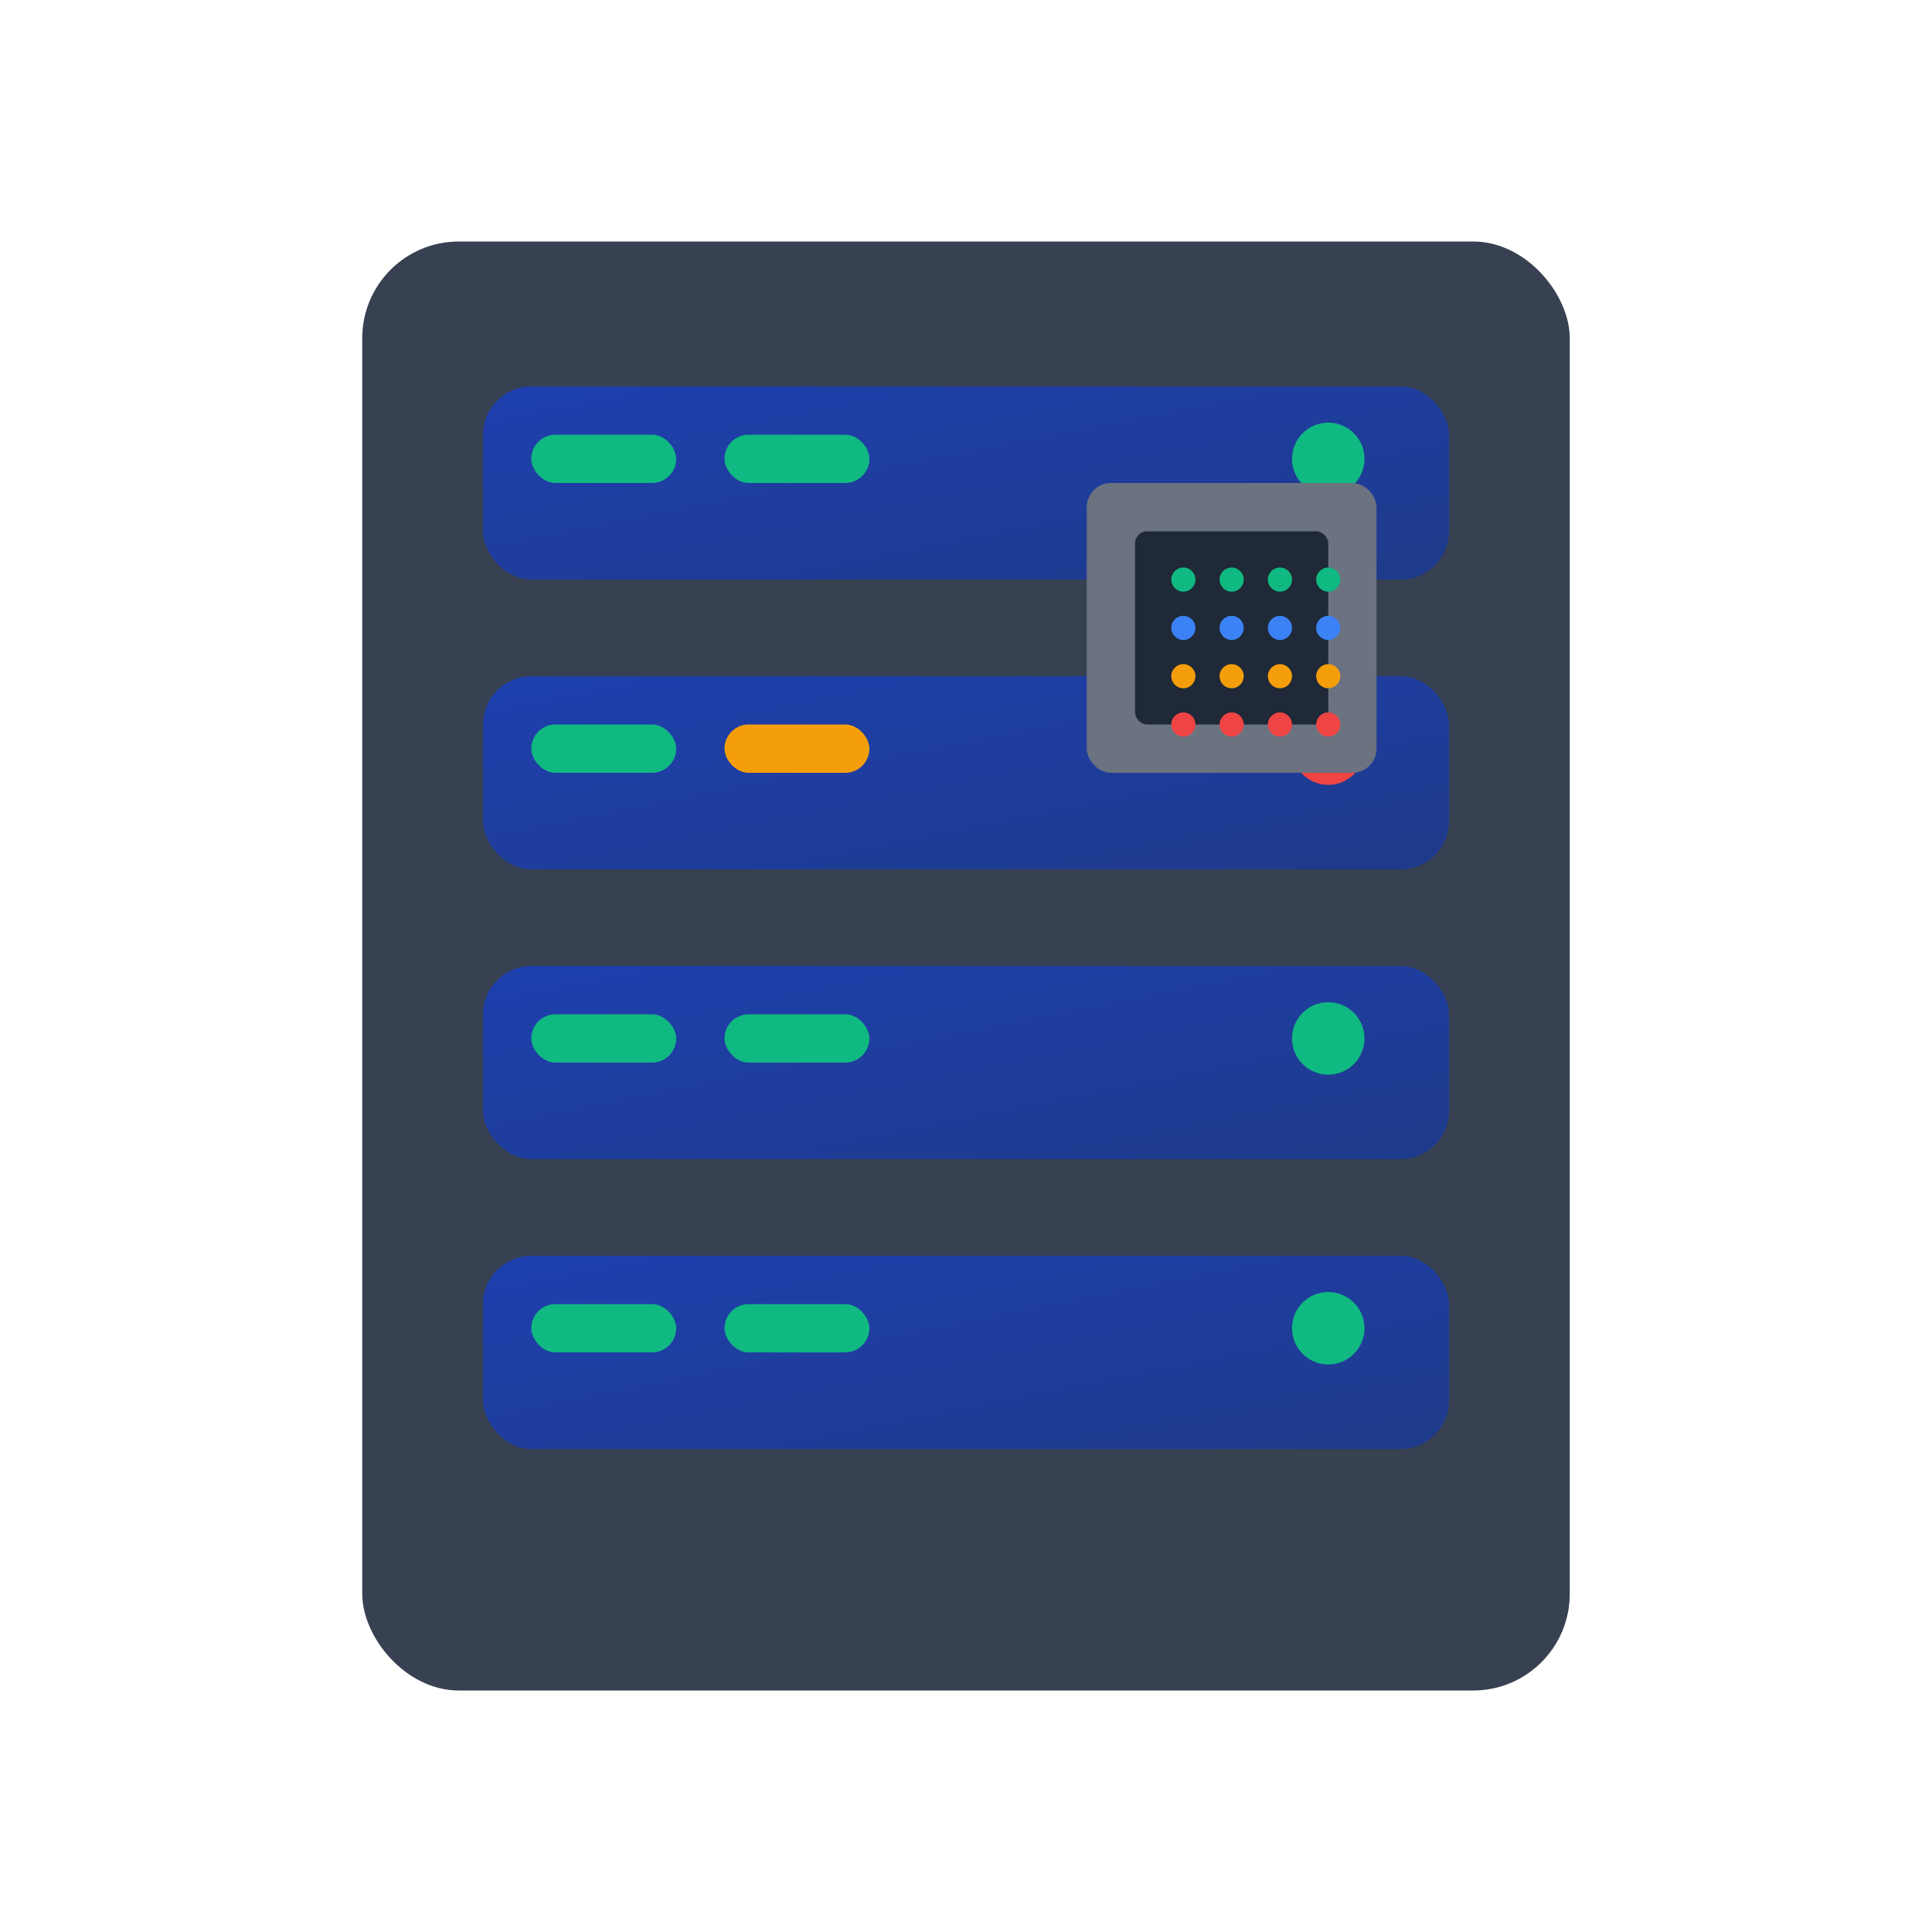 <svg width="80" height="80" viewBox="0 0 80 80" fill="none" xmlns="http://www.w3.org/2000/svg">
  <defs>
    <linearGradient id="hardware-gradient" x1="0%" y1="0%" x2="100%" y2="100%">
      <stop offset="0%" style="stop-color:#1E40AF;stop-opacity:1" />
      <stop offset="100%" style="stop-color:#1E3A8A;stop-opacity:1" />
    </linearGradient>
  </defs>
  
  <!-- Server rack background -->
  <rect x="15" y="10" width="50" height="60" rx="4" fill="#374151"/>
  
  <!-- Server units -->
  <rect x="20" y="16" width="40" height="8" rx="2" fill="url(#hardware-gradient)"/>
  <rect x="22" y="18" width="6" height="2" rx="1" fill="#10B981"/>
  <rect x="30" y="18" width="6" height="2" rx="1" fill="#10B981"/>
  <circle cx="55" cy="19" r="1.5" fill="#10B981"/>
  
  <rect x="20" y="28" width="40" height="8" rx="2" fill="url(#hardware-gradient)"/>
  <rect x="22" y="30" width="6" height="2" rx="1" fill="#10B981"/>
  <rect x="30" y="30" width="6" height="2" rx="1" fill="#F59E0B"/>
  <circle cx="55" cy="31" r="1.5" fill="#EF4444"/>
  
  <rect x="20" y="40" width="40" height="8" rx="2" fill="url(#hardware-gradient)"/>
  <rect x="22" y="42" width="6" height="2" rx="1" fill="#10B981"/>
  <rect x="30" y="42" width="6" height="2" rx="1" fill="#10B981"/>
  <circle cx="55" cy="43" r="1.5" fill="#10B981"/>
  
  <rect x="20" y="52" width="40" height="8" rx="2" fill="url(#hardware-gradient)"/>
  <rect x="22" y="54" width="6" height="2" rx="1" fill="#10B981"/>
  <rect x="30" y="54" width="6" height="2" rx="1" fill="#10B981"/>
  <circle cx="55" cy="55" r="1.5" fill="#10B981"/>
  
  <!-- CPU/Processor representation -->
  <rect x="45" y="20" width="12" height="12" rx="1" fill="#6B7280"/>
  <rect x="47" y="22" width="8" height="8" rx="0.5" fill="#1F2937"/>
  <circle cx="49" cy="24" r="0.5" fill="#10B981"/>
  <circle cx="51" cy="24" r="0.5" fill="#10B981"/>
  <circle cx="53" cy="24" r="0.5" fill="#10B981"/>
  <circle cx="55" cy="24" r="0.5" fill="#10B981"/>
  <circle cx="49" cy="26" r="0.5" fill="#3B82F6"/>
  <circle cx="51" cy="26" r="0.5" fill="#3B82F6"/>
  <circle cx="53" cy="26" r="0.5" fill="#3B82F6"/>
  <circle cx="55" cy="26" r="0.5" fill="#3B82F6"/>
  <circle cx="49" cy="28" r="0.5" fill="#F59E0B"/>
  <circle cx="51" cy="28" r="0.5" fill="#F59E0B"/>
  <circle cx="53" cy="28" r="0.5" fill="#F59E0B"/>
  <circle cx="55" cy="28" r="0.5" fill="#F59E0B"/>
  <circle cx="49" cy="30" r="0.5" fill="#EF4444"/>
  <circle cx="51" cy="30" r="0.5" fill="#EF4444"/>
  <circle cx="53" cy="30" r="0.5" fill="#EF4444"/>
  <circle cx="55" cy="30" r="0.5" fill="#EF4444"/>
</svg>
